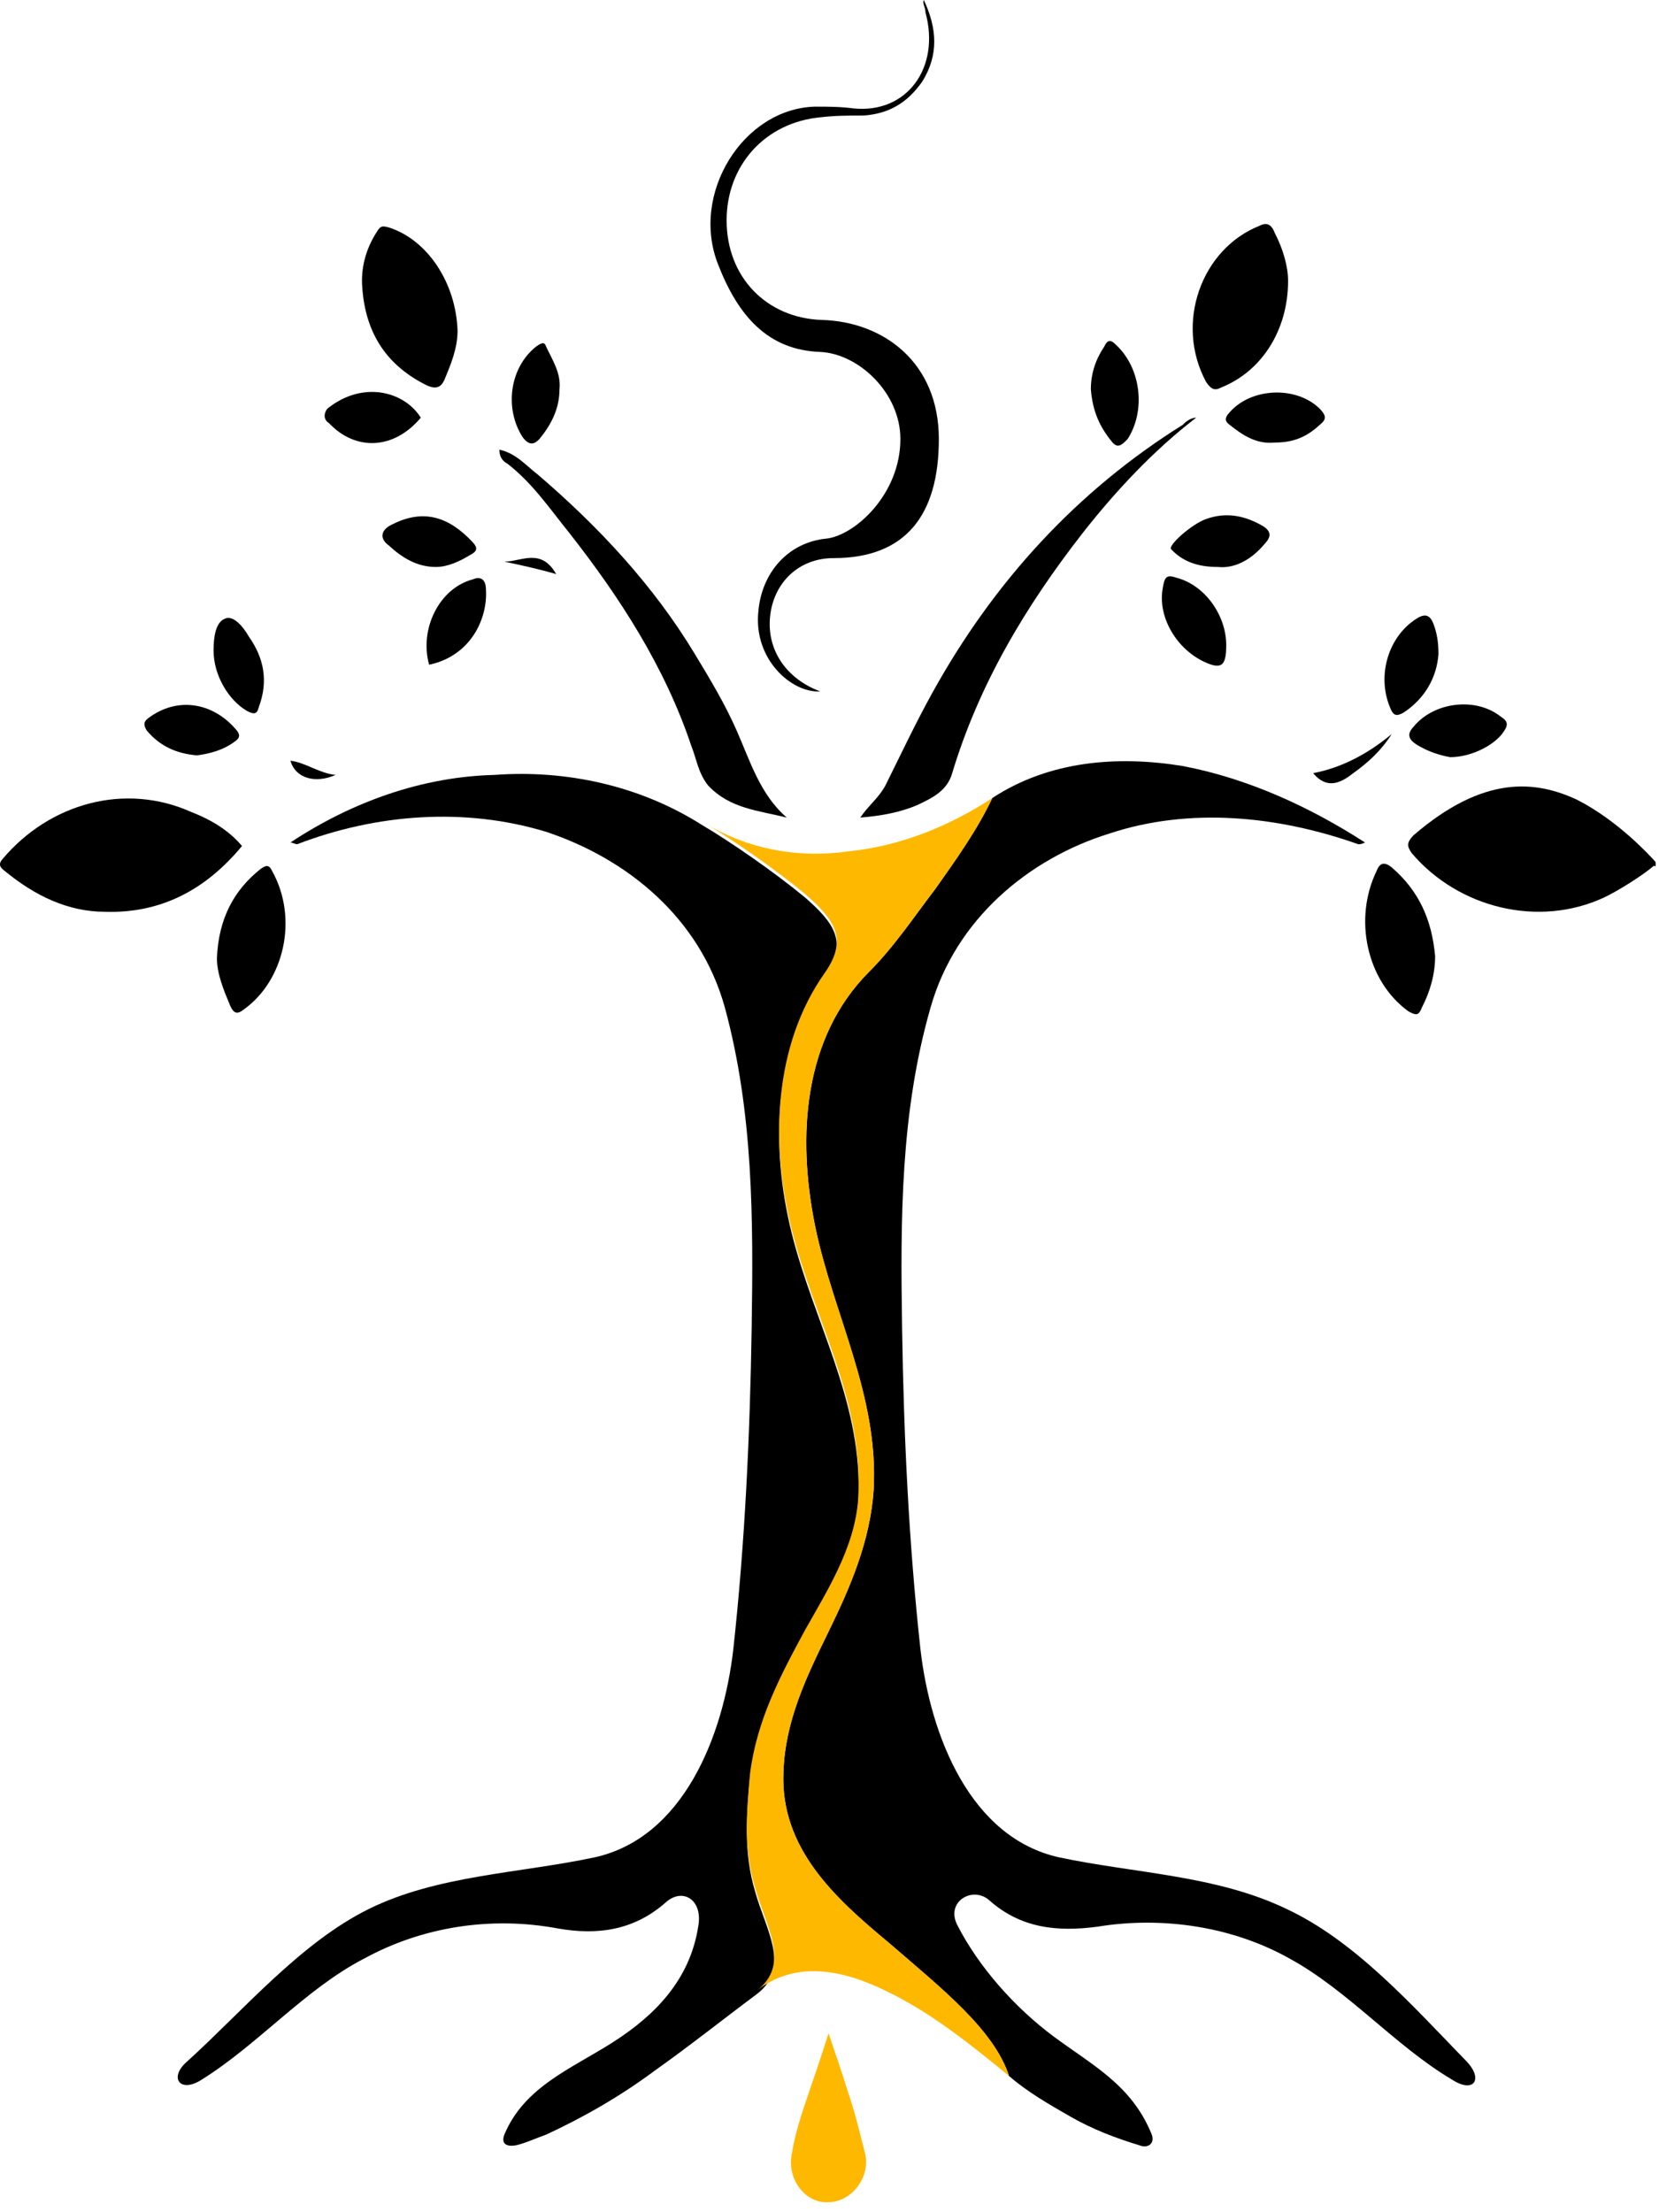 <svg fill="none" height="172" viewBox="0 0 129 172" width="129" xmlns="http://www.w3.org/2000/svg"><g fill="#000"><path d="m93.531 51.407c1.429.691 1.819.414 1.819-1.244 0-2.349-1.689-4.698-3.898-5.251-.78-.276-.91 0-1.04.829-.39 2.073.909 4.56 3.119 5.666z"/><path d="m98.338 42.286c.52-.553.52-.967-.13-1.382-1.429-.829-2.859-1.106-4.418-.553-1.169.415-2.989 2.073-2.729 2.349.91.967 2.079 1.382 3.638 1.382 1.299.138 2.599-.553 3.638-1.796z"/><path d="m33.369 51.684c3.248-.691 4.548-3.593 4.418-5.804 0-.829-.39-1.105-1.04-.829-2.599.691-4.158 3.869-3.378 6.633z"/><path d="m66.374 8.43c-1.04-.138-1.949-.138-2.989-.138-5.587.138-9.745 6.771-7.536 12.299 1.559 4.008 3.898 6.633 7.926 6.771 2.989.138 6.237 3.178 6.237 6.771 0 4.284-3.508 7.462-5.717 7.739-2.989.276-5.067 2.626-5.327 5.666-.39 3.731 2.599 6.357 4.808 6.219-2.599-.967-4.158-3.178-3.898-5.804.26-2.626 2.209-4.56 4.938-4.56 5.587 0 8.186-3.317 8.186-9.259s-4.288-9.121-9.096-9.259c-4.288-.138-7.406-3.317-7.406-7.739 0-4.284 2.989-7.601 7.277-8.015 1.169-.138 2.209-.138 3.378-.138 1.949-.138 3.378-.967 4.548-2.626 1.299-2.073 1.169-4.146.13-6.357-.13.276.13.553.13.967 1.169 4.284-1.429 7.877-5.587 7.462z"/><path d="m72.481 53.894c-1.299 2.349-2.469 4.837-3.638 7.186-.52.967-1.299 1.52-1.949 2.487 1.689-.138 3.119-.415 4.418-.967 1.169-.553 2.339-1.106 2.729-2.487 2.079-6.91 5.717-12.99 10.135-18.656 2.599-3.317 5.587-6.495 8.836-8.982-.39 0-.78.276-1.04.553-8.186 5.113-14.683 12.161-19.491 20.867z"/><path d="m39.477 36.068c1.949 1.52 3.248 3.455 4.808 5.389 3.898 4.975 7.407 10.364 9.486 16.583.39.967.52 2.073 1.299 3.04 1.689 1.796 3.898 1.935 6.107 2.487-2.079-1.796-2.859-4.422-3.898-6.771-.909-2.073-2.079-4.008-3.248-5.942-3.248-5.389-7.536-9.95-12.214-13.957-.909-.691-1.689-1.658-2.989-1.935 0 .691.39.967.65 1.105z"/><path d="m105.225 60.113c1.17-.829 2.209-1.796 2.989-3.04-1.819 1.52-3.898 2.626-6.107 3.04 1.039 1.244 2.079.829 3.118 0z"/><path d="m.235 66.746c-.39.415-.26.691.13.967 2.339 1.935 4.938 3.178 7.796 3.178 4.288.138 7.796-1.658 10.655-5.113-1.04-1.244-2.469-2.073-3.898-2.626-5.197-2.349-11.045-.691-14.683 3.593z"/><path d="m97.949 17.55c-4.548 1.796-6.627 7.601-4.158 12.161.39.553.65.691 1.169.415 3.119-1.244 5.198-4.422 5.198-8.291 0-1.105-.39-2.487-1.04-3.731-.26-.691-.65-.829-1.169-.553z"/><path d="m30.251 17.689c-.52-.138-.65-.138-.91.276-.91 1.382-1.299 2.902-1.169 4.422.26 3.593 1.949 6.08 5.068 7.601.65.276 1.04.138 1.299-.415.52-1.244 1.04-2.487 1.04-3.869-.13-3.731-2.339-7.048-5.327-8.015z"/><path d="m108.214 67.437c-.52-.414-.91-.414-1.17.276-1.819 3.731-.779 8.568 2.469 10.917.52.276.78.415 1.04-.276.649-1.244 1.039-2.626 1.039-4.008-.26-2.902-1.299-5.113-3.378-6.91z"/><path d="m20.246 67.575c-2.079 1.658-3.248 3.869-3.378 6.91 0 1.244.52 2.487 1.04 3.731.26.553.52.691 1.04.276 3.119-2.211 4.288-7.048 2.209-10.779-.26-.553-.52-.415-.91-.138z"/><path d="m110.163 48.09c-2.209 1.382-3.119 4.422-2.079 6.91.26.691.519.691 1.039.415 1.689-1.105 2.599-2.764 2.729-4.56 0-.967-.13-1.658-.39-2.349-.26-.691-.65-.829-1.299-.415z"/><path d="m116.66 55.691c-1.949-1.52-5.198-1.106-6.757.829-.52.553-.39.967.26 1.382.909.553 1.819.829 2.599.967 1.559 0 3.248-.829 4.028-1.796.519-.691.519-.967-.13-1.382z"/><path d="m87.683 34.133c1.429-2.211 1.04-5.528-.91-7.324-.39-.415-.65-.415-.91.138-.65.967-1.04 2.073-1.04 3.317.13 1.658.65 2.902 1.689 4.146.39.414.65.276 1.169-.276z"/><path d="m102.626 31.784c-1.819-1.796-5.327-1.658-7.016.276-.39.415-.39.691 0 .967 1.04.829 2.079 1.52 3.508 1.382 1.429 0 2.469-.415 3.508-1.382.52-.415.52-.691 0-1.244z"/><path d="m11.54 55.829c-.39.276-.39.553-.13.967 1.04 1.244 2.339 1.796 3.898 1.935 1.04-.138 2.079-.415 2.989-1.106.39-.276.39-.553 0-.967-1.819-2.073-4.548-2.487-6.757-.829z"/><path d="m30.511 40.766c-.91.415-1.04 1.105-.26 1.658 1.04.967 2.209 1.658 3.638 1.658.91 0 1.819-.415 2.729-.967.52-.276.52-.553.13-.967-1.819-1.935-3.768-2.626-6.237-1.382z"/><path d="m41.945 34.133c.909-1.105 1.559-2.349 1.559-3.869.13-1.244-.52-2.211-1.04-3.317-.13-.415-.39-.276-.78 0-2.079 1.658-2.469 4.837-1.04 7.048.52.691.909.553 1.299.138z"/><path d="m17.517 48.09c-.78.276-.91 1.52-.91 2.487 0 1.935 1.169 3.869 2.599 4.699.52.276.78.276.91-.276.78-2.073.39-3.869-.78-5.528-.39-.691-1.169-1.658-1.819-1.382z"/><path d="m25.573 32.889c2.079 2.211 5.068 2.073 7.147-.415-1.299-2.073-4.548-2.902-7.277-.691-.39.553-.13.967.13 1.105z"/><path d="m128.744 67.161c0-.138 0-.138-.13-.276-.26-.276-2.729-3.04-5.977-4.699-3.249-1.52-7.277-1.935-12.734 2.764-.52.553-.52.829-.13 1.382 3.638 4.284 9.875 5.804 14.943 3.455 1.169-.553 3.118-1.796 3.898-2.487.13.138.13 0 .13-.138z"/><path d="m39.217 43.668c1.299.276 2.599.553 4.028.967-1.169-2.072-2.729-.967-4.028-.967z"/><path d="m22.585 59.146c.39 1.381 1.949 1.796 3.508 1.105-1.299-.138-2.339-.967-3.508-1.105z"/><path d="m22.585 65.502c.13 0 .39.138.52.138 6.107-2.349 12.994-2.902 19.361-.967 6.237 2.073 11.954 6.633 13.903 13.681 2.209 8.153 2.209 16.445 2.079 24.875-.13 8.291-.52 16.721-1.429 25.012-.78 6.772-3.898 14.648-10.785 16.169-5.847 1.243-12.214 1.381-17.542 4.007-5.327 2.626-9.745 7.877-14.163 11.884-1.429 1.244-.52 2.488 1.169 1.382 4.418-2.763 8.056-7.047 12.604-9.397 4.548-2.487 9.875-3.316 15.073-2.349 3.119.553 5.977.138 8.446-2.073 1.299-1.105 2.859-.138 2.469 1.935-.65 4.146-3.378 6.909-6.627 8.982-3.248 2.073-6.887 3.455-8.446 7.186-.26.691.13.968.91.829.65-.138 1.559-.552 2.339-.829 2.989-1.382 5.847-3.04 8.446-4.975 2.729-1.934 5.327-4.007 7.926-5.942 2.729-2.073.65-5.113-.13-8.015-.91-3.04-.65-5.942-.39-8.844.52-4.146 2.339-7.601 4.288-11.194 1.949-3.454 4.158-6.909 4.158-11.055.13-7.186-3.508-13.266-5.197-20.038-1.689-6.771-1.429-14.372 2.599-20.038 1.819-2.626.65-4.146-1.559-6.08-2.339-1.935-5.717-4.284-8.056-5.666-4.808-3.04-10.525-4.284-16.112-3.869-5.587.138-11.045 2.073-15.852 5.251z"/><path d="m77.159 62.048c-1.169 2.487-2.859 4.837-4.418 7.048-1.689 2.211-3.248 4.56-5.197 6.495-5.068 5.113-5.587 12.713-4.158 19.761 1.429 6.909 4.938 13.128 4.548 20.452-.26 4.008-1.819 7.601-3.508 11.055-1.689 3.455-3.378 6.91-3.508 10.917-.26 5.943 4.028 9.812 8.186 13.267 4.158 3.593 8.186 6.771 9.355 10.364 1.429 1.244 3.119 2.211 4.808 3.178 1.689.968 3.508 1.659 5.327 2.211.65.277 1.299-.138.91-.967-1.559-3.731-4.548-5.251-7.536-7.462-2.989-2.211-5.847-5.39-7.536-8.706-.91-1.797 1.169-3.04 2.469-1.935 2.469 2.211 5.327 2.488 8.446 2.073 5.068-.829 10.525 0 14.942 2.487 4.548 2.488 8.187 6.772 12.604 9.397 1.69 1.106 2.469 0 1.17-1.382-4.288-4.422-8.706-9.397-14.033-11.884-5.458-2.626-11.825-2.764-17.672-4.007-6.887-1.521-10.005-9.397-10.785-16.169-.909-8.291-1.299-16.583-1.429-25.012-.13-8.43-.13-16.721 2.209-24.875 1.949-6.91 7.666-11.608 13.903-13.543 6.237-2.073 13.124-1.382 19.361.829.13 0 .26 0 .52-.138-4.288-2.764-9.096-4.975-14.164-5.942-5.068-.829-10.395-.414-14.813 2.487z"/></g><path d="m61.566 167.487c.26-1.658.78-3.178 1.299-4.698.52-1.52 1.04-3.04 1.559-4.699.52 1.52 1.04 3.041 1.559 4.699.52 1.52.91 3.178 1.299 4.698.39 1.935-1.169 3.731-2.859 3.731-1.689.139-3.248-1.658-2.859-3.731z" fill="#ffb800"/><path d="m77.159 62.048c-1.169 2.487-2.859 4.837-4.418 7.048-1.689 2.211-3.248 4.56-5.197 6.495-5.068 5.113-5.587 12.714-4.158 19.761 1.429 6.909 4.938 13.128 4.548 20.452-.26 4.007-1.819 7.6-3.508 11.055-1.689 3.455-3.378 6.91-3.508 10.917-.26 5.943 4.028 9.812 8.186 13.267 4.158 3.593 8.186 6.771 9.355 10.364-2.859-2.349-6.107-4.975-9.615-6.633-3.378-1.658-7.017-2.349-10.005 0 2.729-2.073.65-5.113-.13-8.015-.91-3.04-.65-5.942-.39-8.845.52-4.145 2.339-7.6 4.288-11.193 1.949-3.455 4.158-6.909 4.158-11.055.13-7.186-3.508-13.267-5.197-20.038-1.689-6.771-1.429-14.372 2.599-20.038 1.819-2.626.65-4.146-1.559-6.08-2.339-1.935-5.717-4.284-8.056-5.666 3.508 2.211 7.536 2.902 11.434 2.349 4.028-.415 7.796-1.935 11.175-4.146z" fill="#ffb800"/></svg>